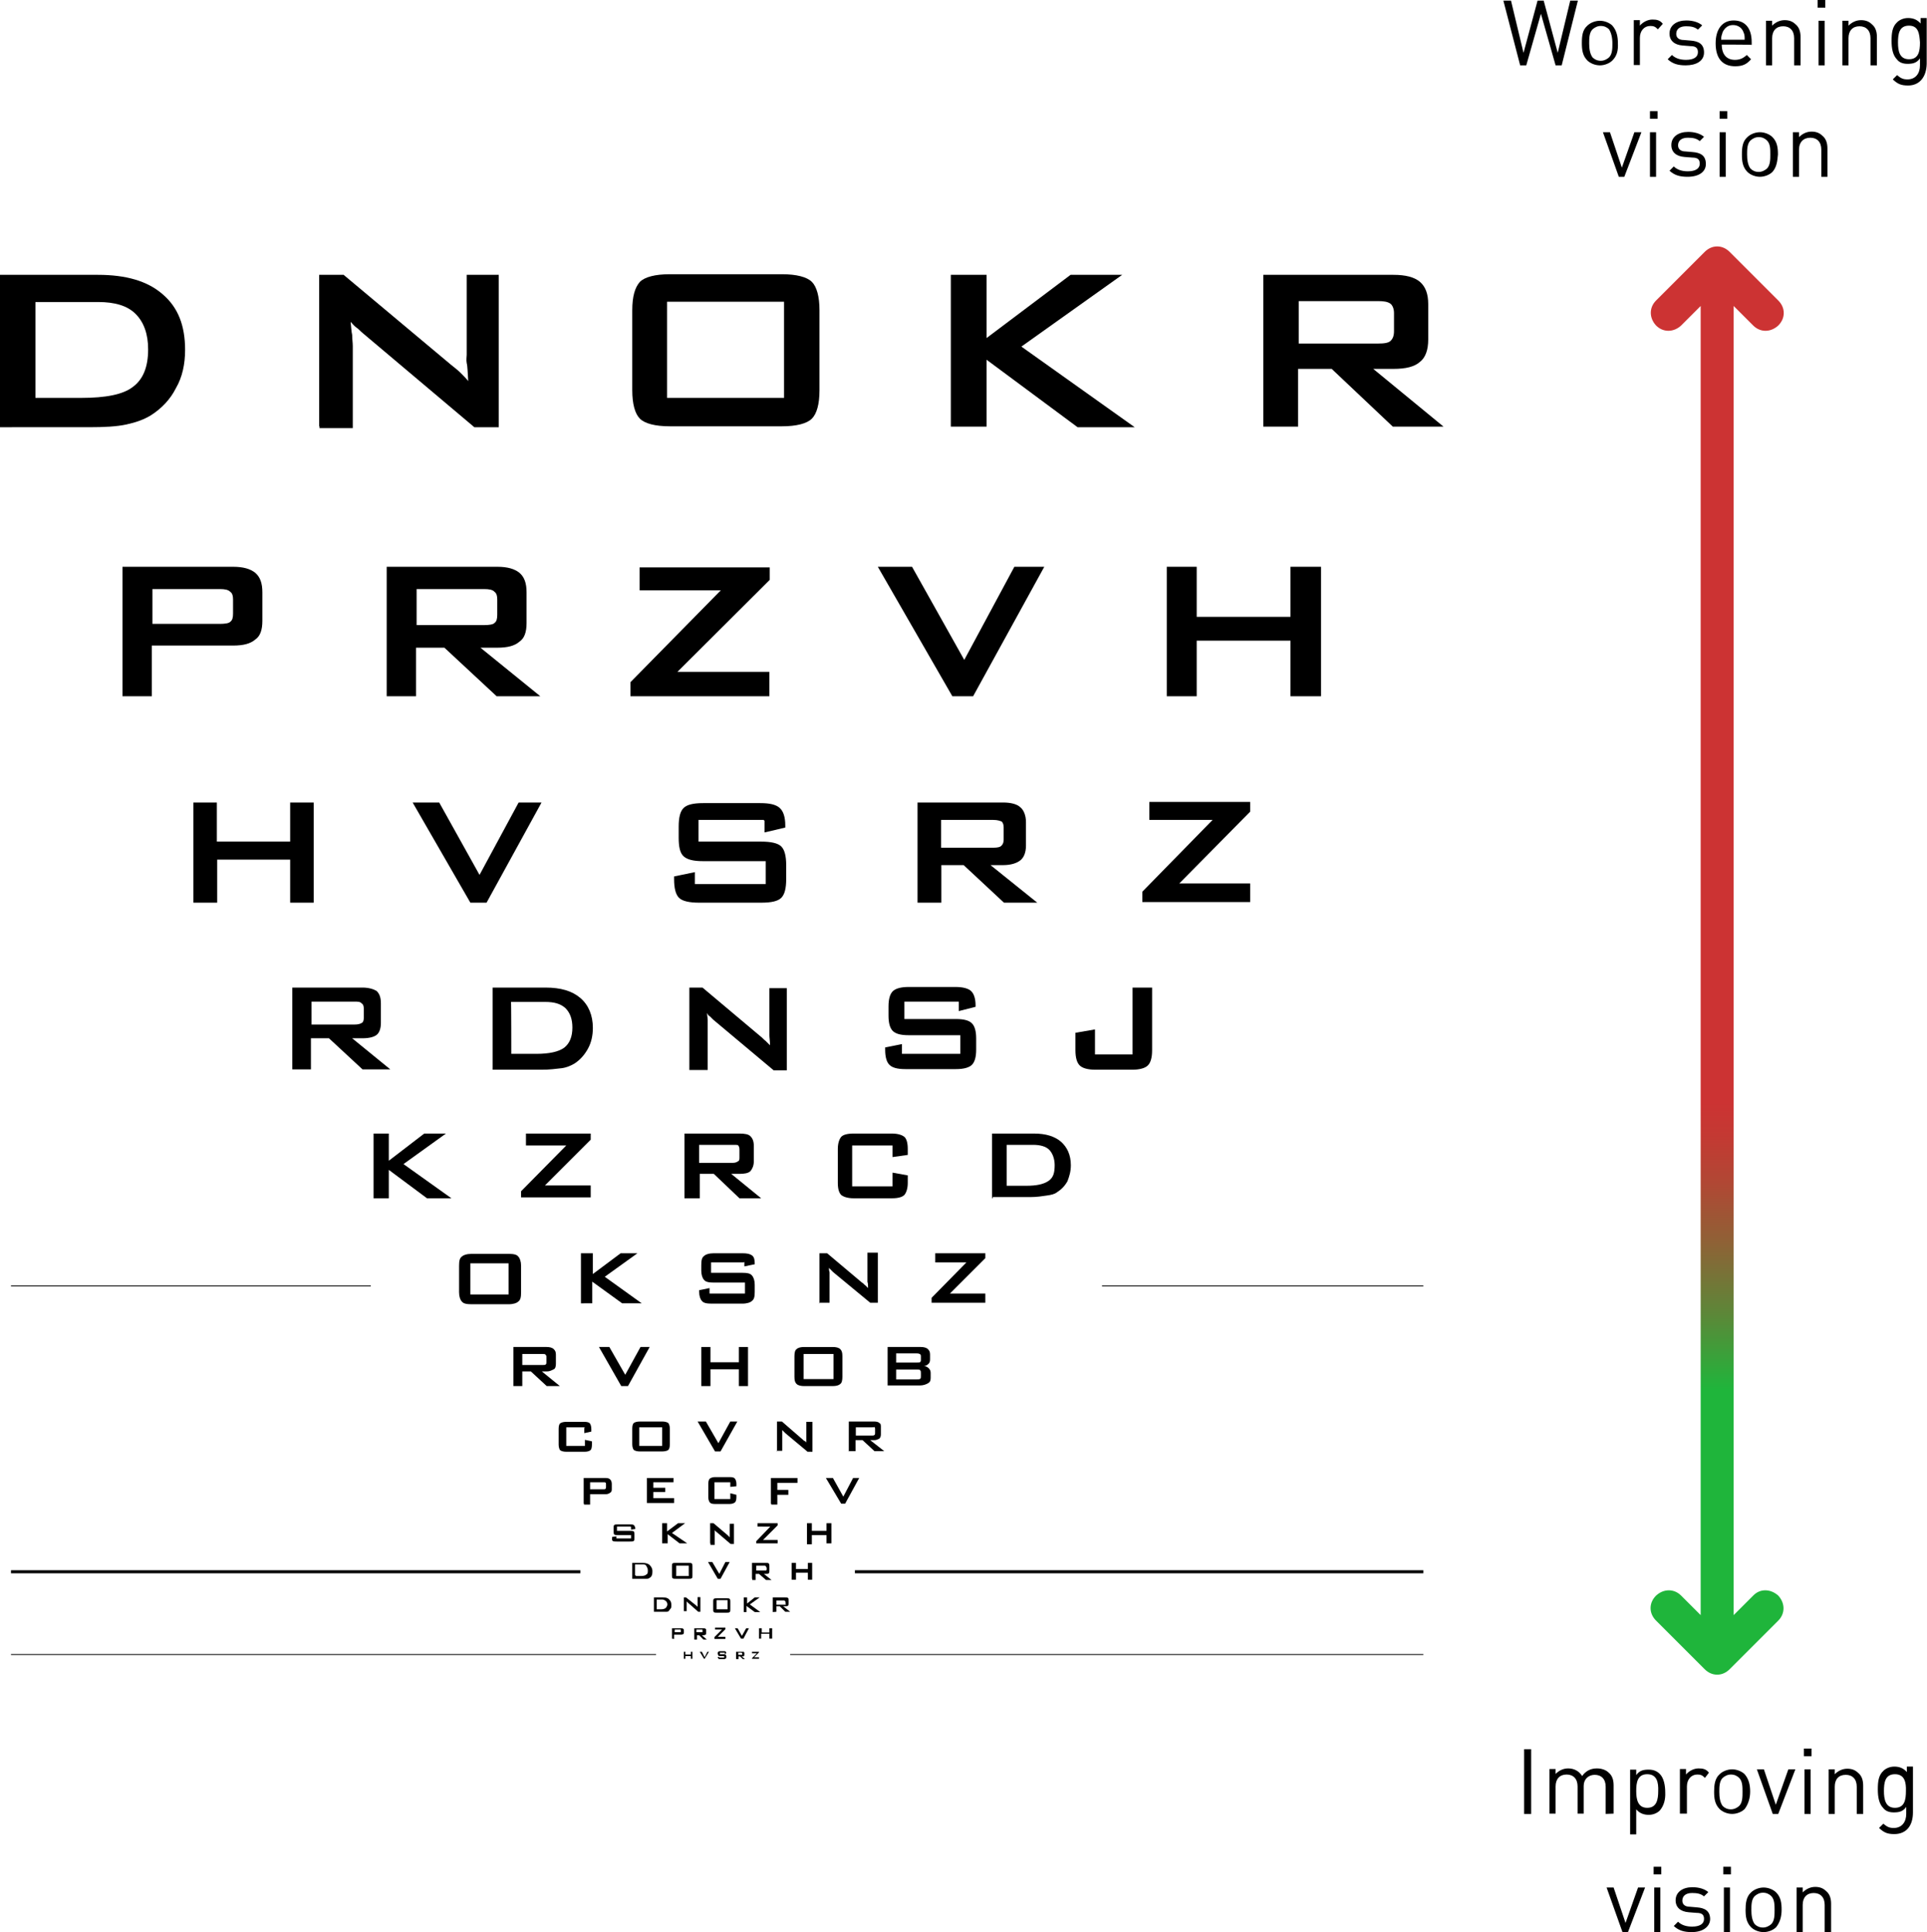 <?xml version="1.0" encoding="utf-8"?>
<!-- Generator: Adobe Illustrator 25.0.0, SVG Export Plug-In . SVG Version: 6.00 Build 0)  -->
<svg version="1.1" id="Layer_1" xmlns="http://www.w3.org/2000/svg" xmlns:xlink="http://www.w3.org/1999/xlink" x="0px" y="0px"
	 viewBox="0 0 630.9 632.7" style="enable-background:new 0 0 630.9 632.7;" xml:space="preserve">
<style type="text/css">
	.st0{fill:url(#SVGID_1_);}
	.st1{fill:none;stroke:#000000;stroke-width:0.285;stroke-miterlimit:10;}
	.st2{fill:none;stroke:#000000;stroke-miterlimit:10;}
</style>
<g>
	
		<linearGradient id="SVGID_1_" gradientUnits="userSpaceOnUse" x1="562.111" y1="-222.339" x2="562.111" y2="-6.768" gradientTransform="matrix(1 0 0 -1 0 232.767)">
		<stop  offset="0" style="stop-color:#1FB53B"/>
		<stop  offset="5.567583e-03" style="stop-color:#22B33B"/>
		<stop  offset="0.118" style="stop-color:#5E8638"/>
		<stop  offset="0.222" style="stop-color:#8E6236"/>
		<stop  offset="0.312" style="stop-color:#B04834"/>
		<stop  offset="0.387" style="stop-color:#C43933"/>
		<stop  offset="0.437" style="stop-color:#CC3333"/>
	</linearGradient>
	<path class="st0" d="M574,522.5l-6.4,6.4V246l0,0V100.2l6.4,6.4c2.3,2.3,5.7,2.3,8.2,0c1.1-1.1,1.8-2.5,1.8-4.1
		c0-1.6-0.7-3-1.8-4.1l-15.9-15.9c-1.1-1.1-2.5-1.8-4.1-1.8c-1.6,0-3,0.7-4.1,1.8l-15.9,15.9c-2.3,2.3-2.3,5.7,0,8.2
		c2.3,2.3,5.7,2.3,8.2,0l6.4-6.4v135.1l0,0v293.6l-6.4-6.4c-2.3-2.3-5.7-2.3-8.2,0c-1.1,1.1-1.8,2.5-1.8,4.1s0.7,3,1.8,4.1
		l15.9,15.9c1.1,1.1,2.5,1.8,4.1,1.8c1.6,0,3-0.7,4.1-1.8l15.9-15.9c2.3-2.3,2.3-5.7,0-8.2C579.6,520.2,576.2,520.2,574,522.5z"/>
</g>
<g>
	<g>
		<path d="M511.3,21.4h-2l-4.8-16.9l-4.8,16.9h-2l-5.5-21.2h2.5l4.1,17.1l4.6-17.1h2l4.6,17.1l4.1-17.1h2.5L511.3,21.4z"/>
		<path d="M527.9,19.8c-0.9,0.9-2.5,1.6-4.1,1.6c-1.6,0-3.2-0.7-4.1-1.6c-1.6-1.6-1.8-3.6-1.8-5.7c0-2.3,0.2-4.3,1.8-5.7
			c0.9-0.9,2.5-1.6,4.1-1.6c1.6,0,3.2,0.7,4.1,1.6c1.4,1.6,1.8,3.6,1.8,5.7C529.8,16.4,529.5,18.2,527.9,19.8z M526.8,9.6
			c-0.7-0.7-1.6-1.1-2.7-1.1s-2,0.5-2.7,1.1c-1.1,1.1-1.1,3-1.1,4.6c0,1.6,0.2,3.4,1.1,4.6c0.7,0.7,1.6,1.1,2.7,1.1s2-0.5,2.7-1.1
			c1.1-1.1,1.1-3,1.1-4.6C527.9,12.3,527.5,10.7,526.8,9.6z"/>
		<path d="M542.8,9.6c-0.9-0.9-1.4-1.1-2.5-1.1c-2,0-3.4,1.6-3.4,3.9v8.9h-2V6.6h2v1.8c0.9-1.1,2.5-2,4.1-2c1.4,0,2.5,0.2,3.4,1.4
			L542.8,9.6z"/>
		<path d="M551.9,21.4c-2.5,0-4.3-0.5-5.9-2l1.4-1.4c1.1,1.1,2.7,1.6,4.6,1.6c2.5,0,3.9-0.9,3.9-2.5c0-1.4-0.7-2-2.5-2l-2.5-0.2
			c-2.7-0.2-4.3-1.6-4.3-3.9c0-2.7,2.3-4.3,5.5-4.3c2,0,3.9,0.5,5.2,1.6l-1.4,1.4c-1.1-0.9-2.3-1.1-3.9-1.1c-2,0-3.2,0.9-3.2,2.5
			c0,1.1,0.7,2,2.5,2l2.3,0.2c2.5,0.2,4.3,1.1,4.3,3.9S555.3,21.4,551.9,21.4z"/>
		<path d="M563.7,14.6c0,3.2,1.6,5,4.3,5c1.6,0,2.7-0.5,3.9-1.6l1.4,1.4c-1.4,1.6-2.7,2.3-5.2,2.3c-3.9,0-6.4-2.3-6.4-7.5
			c0-4.8,2.3-7.5,5.9-7.5c3.9,0,5.9,2.7,5.9,7.1v0.9C573.5,14.6,563.7,14.6,563.7,14.6z M570.8,10.5c-0.5-1.4-1.8-2.3-3.4-2.3
			c-1.6,0-2.7,0.9-3.4,2.3c-0.2,0.9-0.5,1.1-0.5,2.5h7.7C571.2,11.8,571.2,11.4,570.8,10.5z"/>
		<path d="M587.4,21.4v-8.9c0-2.5-1.4-3.9-3.6-3.9s-3.6,1.4-3.6,3.9v8.9h-2V6.8h2v1.6c1.1-1.1,2.5-1.8,4.1-1.8
			c1.6,0,2.7,0.5,3.6,1.4c1.1,0.9,1.6,2.3,1.6,4.1v9.3C589.7,21.4,587.4,21.4,587.4,21.4z"/>
		<path d="M595.1,2.5V0h2.5v2.5C597.6,2.5,595.1,2.5,595.1,2.5z M595.4,21.4V6.8h2v14.6H595.4z"/>
		<path d="M612.4,21.4v-8.9c0-2.5-1.4-3.9-3.6-3.9s-3.6,1.4-3.6,3.9v8.9h-2V6.8h2v1.6c1.1-1.1,2.5-1.8,4.1-1.8
			c1.6,0,2.7,0.5,3.6,1.4c1.1,0.9,1.6,2.3,1.6,4.1v9.3H612.4z"/>
		<path d="M624.7,28c-2.3,0-3.4-0.5-5-2l1.4-1.4c1.1,0.9,1.8,1.4,3.4,1.4c2.7,0,4.1-2,4.1-4.6v-2.3c-1.1,1.6-2.5,1.8-4.1,1.8
			c-1.6,0-2.7-0.5-3.4-1.4c-1.4-1.4-1.8-3.6-1.8-6.1s0.2-4.6,1.8-6.1c0.7-0.7,2-1.4,3.6-1.4s3,0.5,4.1,1.8V5.9h2v15
			C630.7,25.3,628.4,28,624.7,28z M625,8.4c-3.2,0-3.6,2.7-3.6,5.5s0.5,5.5,3.6,5.5c3.2,0,3.6-2.7,3.6-5.5
			C628.4,11.2,628.2,8.4,625,8.4z"/>
	</g>
	<g>
		<path d="M531.8,57.9H530l-5.2-14.6h2.3l3.9,11.6l4.1-11.6h2.3L531.8,57.9z"/>
		<path d="M540.2,38.9v-2.5h2.5v2.5H540.2z M540.2,57.9V43.3h2v14.6H540.2z"/>
		<path d="M552.5,57.9c-2.5,0-4.3-0.5-5.9-2l1.4-1.4c1.1,1.1,2.7,1.6,4.6,1.6c2.5,0,3.9-0.9,3.9-2.5c0-1.4-0.7-2-2.5-2l-2.5-0.2
			c-2.7-0.2-4.3-1.6-4.3-3.9c0-2.7,2.3-4.3,5.5-4.3c2,0,3.9,0.5,5.2,1.6l-1.4,1.4c-1.1-0.9-2.3-1.1-3.9-1.1c-2,0-3.2,0.9-3.2,2.5
			c0,1.1,0.7,2,2.5,2l2.3,0.2c2.5,0.2,4.3,1.1,4.3,3.9C558.5,56.3,556.2,57.9,552.5,57.9z"/>
		<path d="M563,38.9v-2.5h2.5v2.5H563z M563,57.9V43.3h2v14.6H563z"/>
		<path d="M580.3,56.3c-0.9,0.9-2.5,1.6-4.1,1.6s-3.2-0.7-4.1-1.6c-1.6-1.6-1.8-3.6-1.8-5.7c0-2.3,0.2-4.3,1.8-5.7
			c0.9-0.9,2.5-1.6,4.1-1.6c1.6,0,3.2,0.7,4.1,1.6c1.6,1.6,1.8,3.6,1.8,5.7C581.9,52.8,581.7,54.7,580.3,56.3z M578.5,46
			c-0.7-0.7-1.6-1.1-2.7-1.1s-2,0.5-2.7,1.1c-1.1,1.1-1.1,3-1.1,4.6c0,1.6,0.2,3.4,1.1,4.6c0.7,0.7,1.6,1.1,2.7,1.1s2-0.5,2.7-1.1
			c1.1-1.1,1.1-3,1.1-4.6C579.6,48.7,579.6,47.1,578.5,46z"/>
		<path d="M596.3,57.9V49c0-2.5-1.4-3.9-3.6-3.9S589,46.5,589,49v8.9h-2V43.3h2v1.6c1.1-1.1,2.5-1.8,4.1-1.8s2.7,0.5,3.6,1.4
			c1.1,0.9,1.6,2.3,1.6,4.1v9.3H596.3z"/>
	</g>
</g>
<g>
	<g>
		<path d="M499,594v-21.2h2.3V594H499z"/>
		<path d="M525.7,594v-8.9c0-2.5-1.4-3.9-3.6-3.9c-2,0-3.6,1.4-3.6,3.6v9.1h-2v-8.9c0-2.5-1.4-3.9-3.6-3.9s-3.6,1.4-3.6,3.9v8.9h-2
			v-14.6h2v1.6c1.1-1.1,2.5-1.8,4.1-1.8c2,0,3.6,0.9,4.6,2.5c1.1-1.6,2.7-2.5,4.8-2.5c1.6,0,3,0.5,3.9,1.4c1.1,0.9,1.6,2.3,1.6,4.1
			v9.3L525.7,594L525.7,594z"/>
		<path d="M543.4,592.9c-0.7,0.7-2,1.4-3.6,1.4c-1.6,0-3-0.5-4.1-1.8v8.2h-2v-21.2h2v1.8c1.1-1.6,2.5-1.8,4.1-1.8
			c1.6,0,2.7,0.5,3.6,1.4c1.4,1.4,1.8,3.9,1.8,6.1C545.3,589.2,544.8,591.3,543.4,592.9z M539.3,581c-3.2,0-3.6,2.7-3.6,5.5
			c0,2.7,0.5,5.5,3.6,5.5s3.6-2.7,3.6-5.5C543,583.7,542.5,581,539.3,581z"/>
		<path d="M558.2,582.2c-0.9-0.9-1.4-1.1-2.5-1.1c-2,0-3.4,1.6-3.4,3.9v8.9H550v-14.6h2v1.8c0.9-1.1,2.5-2,4.1-2
			c1.4,0,2.5,0.2,3.4,1.4L558.2,582.2z"/>
		<path d="M571.2,592.4c-0.9,0.9-2.5,1.6-4.1,1.6c-1.6,0-3.2-0.7-4.1-1.6c-1.6-1.6-1.8-3.6-1.8-5.7c0-2,0.2-4.3,1.8-5.7
			c0.9-0.9,2.5-1.6,4.1-1.6c1.6,0,3.2,0.7,4.1,1.6c1.4,1.6,1.8,3.6,1.8,5.7C573,588.8,572.4,590.8,571.2,592.4z M569.4,582.2
			c-0.7-0.7-1.6-1.1-2.7-1.1s-2,0.5-2.7,1.1c-1.1,1.1-1.1,3-1.1,4.6c0,1.6,0.2,3.4,1.1,4.6c0.7,0.7,1.6,1.1,2.7,1.1s2-0.5,2.7-1.1
			c1.1-1.1,1.1-3,1.1-4.6C570.5,585.1,570.5,583.3,569.4,582.2z"/>
		<path d="M582.2,594h-1.8l-5.2-14.6h2.3l3.9,11.6l4.1-11.6h2.3L582.2,594z"/>
		<path d="M590.6,575.1v-2.5h2.5v2.5H590.6z M590.8,594v-14.6h2V594H590.8z"/>
		<path d="M607.9,594v-8.9c0-2.5-1.4-3.9-3.6-3.9c-2.3,0-3.6,1.4-3.6,3.9v8.9h-2v-14.6h2v1.6c1.1-1.1,2.5-1.8,4.1-1.8
			c1.6,0,2.7,0.5,3.6,1.4c1.1,0.9,1.6,2.3,1.6,4.1v9.3L607.9,594L607.9,594z"/>
		<path d="M620.2,600.6c-2.3,0-3.4-0.5-5-2l1.4-1.4c1.1,0.9,1.8,1.4,3.4,1.4c2.7,0,4.1-2,4.1-4.6v-2.3c-1.1,1.6-2.5,1.8-4.1,1.8
			c-1.6,0-2.7-0.5-3.4-1.4c-1.4-1.4-1.8-3.6-1.8-6.1s0.2-4.6,1.8-6.1c0.7-0.7,2-1.4,3.6-1.4c1.6,0,3,0.5,4.1,1.8v-1.8h2v15
			C626.3,597.9,624.1,600.6,620.2,600.6z M620.4,581c-3.2,0-3.6,2.7-3.6,5.5c0,2.7,0.5,5.5,3.6,5.5c3.2,0,3.6-2.7,3.6-5.5
			C624.1,583.7,623.6,581,620.4,581z"/>
	</g>
	<g>
		<path d="M533,632.7h-1.8l-5.2-14.6h2.3l3.9,11.6l4.1-11.6h2.3L533,632.7z"/>
		<path d="M541.4,613.8v-2.5h2.5v2.5H541.4z M541.6,632.7v-14.6h2v14.6H541.6z"/>
		<path d="M553.9,632.7c-2.5,0-4.3-0.5-5.9-2l1.4-1.4c1.1,1.1,2.7,1.6,4.6,1.6c2.5,0,3.9-0.9,3.9-2.5c0-1.4-0.7-2-2.5-2l-2.5-0.2
			c-2.7-0.2-4.3-1.6-4.3-3.9c0-2.7,2.3-4.3,5.5-4.3c2,0,3.9,0.5,5.2,1.6l-1.4,1.4c-1.1-0.9-2.3-1.1-3.9-1.1c-2,0-3.2,0.9-3.2,2.5
			c0,1.1,0.7,2,2.5,2l2.3,0.2c2.5,0.2,4.3,1.1,4.3,3.9C559.8,631.1,557.3,632.7,553.9,632.7z"/>
		<path d="M564.2,613.8v-2.5h2.5v2.5H564.2z M564.4,632.7v-14.6h2v14.6H564.4z"/>
		<path d="M581.5,631.1c-0.9,0.9-2.5,1.6-4.1,1.6c-1.6,0-3.2-0.7-4.1-1.6c-1.6-1.6-1.8-3.6-1.8-5.7c0-2,0.2-4.3,1.8-5.7
			c0.9-0.9,2.5-1.6,4.1-1.6s3.2,0.7,4.1,1.6c1.6,1.6,1.8,3.6,1.8,5.7C583.3,627.5,582.8,629.5,581.5,631.1z M579.9,620.9
			c-0.7-0.7-1.6-1.1-2.7-1.1s-2,0.5-2.7,1.1c-1.1,1.1-1.1,3-1.1,4.6s0.2,3.4,1.1,4.6c0.7,0.7,1.6,1.1,2.7,1.1s2-0.5,2.7-1.1
			c1.1-1.1,1.1-3,1.1-4.6S581,622,579.9,620.9z"/>
		<path d="M597.4,632.7v-8.9c0-2.5-1.4-3.9-3.6-3.9s-3.6,1.4-3.6,3.9v8.9h-2v-14.6h2v1.6c1.1-1.1,2.5-1.8,4.1-1.8s2.7,0.5,3.6,1.4
			c1.1,0.9,1.6,2.3,1.6,4.1v9.3L597.4,632.7L597.4,632.7z"/>
	</g>
</g>
<g>
	<g>
		<g>
			<path d="M0,139.6V90h32.1c9.1,0,16.2,2,21.2,6.4c5,4.3,7.3,10.2,7.3,18.2c0,4.6-0.9,8.9-3,12.5c-1.8,3.6-4.6,6.6-8.2,8.9
				c-2.3,1.4-4.8,2.3-8,3c-3.2,0.7-7.3,0.9-12.3,0.9H0V139.6z M11.6,130.3h15c8,0,13.7-1.1,16.9-3.6c3.4-2.5,5-6.6,5-12.3
				c0-5-1.4-8.9-4.1-11.6c-2.7-2.7-6.8-3.9-12.3-3.9H11.6C11.6,98.8,11.6,130.3,11.6,130.3z"/>
		</g>
		<g>
			<path d="M104.5,139.6V90h8l35.1,29.4c1.1,0.9,2.3,1.8,3.2,2.7s1.8,1.8,2.5,2.7c-0.2-2.7-0.2-4.8-0.5-5.9c-0.2-1.1,0-2,0-2.7V90
				h10.5v49.9h-8l-36.4-30.7c-0.9-0.7-1.6-1.6-2.3-2c-0.7-0.5-1.4-1.4-1.8-1.8c0.2,1.6,0.2,3,0.5,4.3c0,1.4,0.2,2.5,0.2,3.6v26.9
				h-10.9V139.6z"/>
		</g>
		<g>
			<path d="M207,101.6c0-4.6,0.9-7.5,2.5-9.3c1.6-1.6,5-2.5,9.8-2.5H256c4.8,0,8.2,0.9,9.8,2.5c1.6,1.6,2.5,4.8,2.5,9.3v26.2
				c0,4.6-0.9,7.7-2.5,9.3s-5,2.5-9.8,2.5h-36.7c-4.8,0-8.2-0.9-9.8-2.5c-1.6-1.6-2.5-4.8-2.5-9.3V101.6z M218.4,130.3h38.3V98.8
				h-38.3V130.3z"/>
		</g>
		<g>
			<path d="M413.6,139.6V90h42.6c3.9,0,6.8,0.7,8.7,2.3c1.8,1.6,2.7,3.9,2.7,7.3v11.6c0,3.4-0.9,5.9-2.7,7.3
				c-1.8,1.6-4.6,2.3-8.7,2.3h-6.6l23,18.9H456l-20-18.9H425v18.9H413.6z M451.2,98.6h-26v13.9h26c2,0,3.4-0.2,4.1-0.9
				c0.7-0.7,1.1-1.6,1.1-3.2v-5.9c0-1.4-0.5-2.5-1.1-3C454.4,98.8,453,98.6,451.2,98.6z"/>
		</g>
		<g>
			<path d="M311.3,139.6V90H323v20.7L350.5,90h16.9l-33,23.5l37.1,26.4h-18.7L323,117.8v21.9H311.3z"/>
		</g>
	</g>
	<g>
		<g>
			<path d="M122.3,392.4v-21.2h5v8.9l11.6-8.9h7.1l-13.9,10l15.7,11.2h-8l-12.5-9.3v9.3L122.3,392.4L122.3,392.4z"/>
		</g>
		<g>
			<path d="M170.6,392.4v-2.3l14.8-15h-13.2v-3.9h21.2v2l-15,15h15v3.9h-22.8V392.4z"/>
		</g>
		<g>
			<path d="M224.1,392.4v-21.2h18c1.6,0,3,0.2,3.6,0.9c0.7,0.7,1.1,1.6,1.1,3.2v5c0,1.4-0.5,2.5-1.1,3.2c-0.7,0.7-2,0.9-3.6,0.9
				h-2.7l9.8,8h-7.1l-8.4-8h-4.6v8L224.1,392.4L224.1,392.4z M239.8,374.9h-10.9v5.9h10.9c0.9,0,1.4-0.2,1.8-0.5
				c0.5-0.2,0.5-0.7,0.5-1.4v-2.5c0-0.7-0.2-1.1-0.5-1.4C241.4,374.9,240.7,374.9,239.8,374.9z"/>
		</g>
		<g>
			<path d="M324.8,392.4v-21.2h13.7c3.9,0,6.8,0.9,8.9,2.7c2,1.8,3.2,4.3,3.2,7.7c0,2-0.5,3.6-1.1,5.2c-0.9,1.6-2,2.7-3.4,3.6
				c-0.9,0.7-2,0.9-3.4,1.1s-3.2,0.5-5.2,0.5h-12.5V392.4z M329.6,388.3h6.4c3.4,0,5.7-0.5,7.3-1.6s2-2.7,2-5.2c0-2-0.7-3.9-1.8-5
				c-1.1-1.1-3-1.6-5.2-1.6h-8.7L329.6,388.3L329.6,388.3z"/>
		</g>
		<g>
			<path d="M292.2,375.1H279v13.4h13.2V384l5,0.9v2.5c0,1.8-0.5,3.2-1.1,3.9c-0.7,0.7-2,1.1-4.1,1.1h-12.5c-2,0-3.4-0.5-4.1-1.1
				c-0.7-0.7-1.1-2-1.1-3.9v-11.2c0-1.8,0.5-3.2,1.1-3.9s2-1.1,4.1-1.1H292c2,0,3.4,0.5,4.1,1.1s1.1,2,1.1,3.9v2l-5,0.7V375.1z"/>
		</g>
	</g>
	<g>
		<g>
			<path d="M207,517v-5.2h3.4c0.9,0,1.8,0.2,2.3,0.7c0.5,0.5,0.9,1.1,0.9,2c0,0.5,0,0.9-0.2,1.4c-0.2,0.5-0.5,0.7-0.9,0.9
				c-0.2,0.2-0.5,0.2-0.9,0.2c-0.5,0-0.9,0-1.4,0H207z M208.2,516.1h1.6c0.9,0,1.6-0.2,1.8-0.5c0.5-0.2,0.5-0.7,0.5-1.4
				c0-0.5-0.2-0.9-0.5-1.4c-0.2-0.5-0.7-0.5-1.4-0.5h-2.3v3.6H208.2z"/>
		</g>
		<g>
			<path d="M220,512.9c0-0.5,0-0.9,0.2-0.9c0.2-0.2,0.5-0.2,1.1-0.2h4.1c0.5,0,0.9,0,1.1,0.2c0.2,0.2,0.2,0.5,0.2,0.9v3
				c0,0.5,0,0.9-0.2,0.9c-0.2,0.2-0.5,0.2-1.1,0.2h-4.1c-0.5,0-0.9,0-1.1-0.2s-0.2-0.5-0.2-0.9V512.9z M221.4,516.1h4.1v-3.4h-4.1
				V516.1z"/>
		</g>
		<g>
			<path d="M235,517l-3.2-5.5h1.4l2.3,3.9l2-3.9h1.4l-3,5.5H235z"/>
		</g>
		<g>
			<path d="M259.2,517v-5.2h1.4v2h3.9v-2h1.4v5.5h-1.4V515h-3.9v2.3h-1.4V517z"/>
		</g>
		<g>
			<path d="M246.2,517v-5.2h4.6c0.5,0,0.7,0,0.9,0.2c0.2,0.2,0.2,0.5,0.2,0.9v1.4c0,0.5,0,0.7-0.2,0.9c-0.2,0.2-0.5,0.2-0.9,0.2
				h-0.7l2.5,2h-1.8l-2.3-2h-1.1v2h-1.1V517z M250.3,512.7h-2.7v1.6h2.7c0.2,0,0.5,0,0.5,0l0.2-0.2v-0.7c0-0.2,0-0.2-0.2-0.2
				C250.8,512.7,250.5,512.7,250.3,512.7z"/>
		</g>
	</g>
	<g>
		<g>
			<path d="M206.4,499.9H202v1.4h4.1c0.7,0,1.1,0,1.4,0.2c0.2,0.2,0.2,0.7,0.2,1.1v0.9c0,0.7,0,0.9-0.2,1.1
				c-0.2,0.2-0.7,0.2-1.4,0.2H202c-0.7,0-1.1,0-1.4-0.2s-0.2-0.7-0.2-1.1v-0.2l1.4-0.2v0.7h4.8v-1.1h-4.1c-0.7,0-1.1,0-1.4-0.2
				c-0.2-0.2-0.2-0.7-0.2-1.1v-0.9c0-0.7,0-0.9,0.2-1.1c0.2-0.2,0.7-0.2,1.4-0.2h3.6c0.7,0,1.1,0,1.4,0.2c0.2,0.2,0.5,0.7,0.5,1.1
				v0.2l-1.4,0.2v-0.9H206.4z"/>
		</g>
		<g>
			<path d="M216.8,505.4v-6.6h1.6v2.7l3.6-2.7h2.3L220,502l5,3.4h-2.5l-3.9-3v3H216.8z"/>
		</g>
		<g>
			<path d="M232.5,505.4v-6.6h1.1l4.6,3.9c0.2,0.2,0.2,0.2,0.5,0.5s0.2,0.2,0.2,0.5c0-0.5,0-0.7,0-0.7c0-0.2,0-0.2,0-0.5V499h1.4
				v6.6h-1.1l-4.8-4.1c-0.2,0-0.2-0.2-0.2-0.2l-0.2-0.2c0,0.2,0,0.5,0,0.7c0,0.2,0,0.2,0,0.5v3.6h-1.4V505.4z"/>
		</g>
		<g>
			<path d="M264.2,505.4v-6.6h1.6v2.5h4.8v-2.5h1.6v6.6h-1.6v-2.7h-4.8v3h-1.6V505.4z"/>
		</g>
		<g>
			<path d="M247.6,505.4v-0.7l4.6-4.8H248v-1.1h6.6v0.7l-4.8,4.8h4.8v1.1H247.6z"/>
		</g>
	</g>
	<g>
		<g>
			<path d="M191.1,492.4V484h7.3c0.7,0,1.1,0.2,1.4,0.5c0.2,0.2,0.5,0.7,0.5,1.4v1.8c0,0.7-0.2,0.9-0.5,1.1s-0.7,0.5-1.4,0.5h-5.2
				v3.4h-2V492.4z M197.5,485.4h-4.3v2.3h4.3c0.5,0,0.7,0,0.7-0.2c0.2,0,0.2-0.2,0.2-0.5V486c0-0.2,0-0.5-0.2-0.5
				C198.2,485.4,197.9,485.4,197.5,485.4z"/>
		</g>
		<g>
			<path d="M211.8,492.4V484h8.7v1.4h-6.6v1.8h3.9v1.4h-3.9v2h6.8v1.6h-8.9V492.4z"/>
		</g>
		<g>
			<path d="M239.1,485.4h-5.2v5.5h5.2V489l2,0.5v0.9c0,0.7-0.2,1.4-0.5,1.6c-0.2,0.2-0.9,0.5-1.6,0.5h-5c-0.9,0-1.4-0.2-1.6-0.5
				c-0.2-0.2-0.5-0.9-0.5-1.6v-4.6c0-0.7,0.2-1.4,0.5-1.6c0.2-0.2,0.9-0.5,1.6-0.5h5c0.9,0,1.4,0.2,1.6,0.5c0.2,0.2,0.5,0.9,0.5,1.6
				v0.9l-2,0.2V485.4z"/>
		</g>
		<g>
			<path d="M275.4,492.4l-5-8.4h2.3l3.4,6.1l3.2-6.1h2l-4.6,8.4H275.4z"/>
		</g>
		<g>
			<path d="M252.4,492.4V484h8.7v1.6h-6.6v2.3h3.6v1.6h-3.6v3.2h-2V492.4z"/>
		</g>
	</g>
	<g>
		<g>
			<path d="M191.5,467.4h-6.1v6.1h6.1v-2l2.3,0.5v1.1c0,0.9-0.2,1.6-0.5,1.8c-0.2,0.2-0.9,0.5-1.8,0.5h-6.1c-0.9,0-1.6-0.2-2-0.5
				c-0.2-0.2-0.5-0.9-0.5-1.8v-5.2c0-0.9,0.2-1.6,0.5-1.8s0.9-0.5,2-0.5h5.9c0.9,0,1.6,0.2,1.8,0.5c0.2,0.2,0.5,0.9,0.5,1.8v0.9
				l-2.3,0.5v-1.8H191.5z"/>
		</g>
		<g>
			<path d="M207,467.8c0-0.9,0.2-1.6,0.5-1.8c0.2-0.2,0.9-0.5,2-0.5h7.3c0.9,0,1.6,0.2,2,0.5c0.2,0.2,0.5,0.9,0.5,1.8v5.2
				c0,0.9-0.2,1.6-0.5,1.8c-0.2,0.2-0.9,0.5-2,0.5h-7.3c-0.9,0-1.6-0.2-2-0.5c-0.2-0.2-0.5-0.9-0.5-1.8V467.8z M209.3,473.5h7.5
				v-6.1h-7.5V473.5z"/>
		</g>
		<g>
			<path d="M234.1,475.3l-5.7-9.8h2.7l4.1,7.1l3.9-7.1h2.3l-5.5,9.8H234.1z"/>
		</g>
		<g>
			<path d="M277.9,475.3v-9.8h8.4c0.7,0,1.4,0.2,1.6,0.5c0.5,0.2,0.5,0.7,0.5,1.4v2.3c0,0.7-0.2,1.1-0.5,1.4
				c-0.5,0.2-0.9,0.5-1.6,0.5h-1.4l4.6,3.6h-3.2l-3.9-3.6h-2.3v3.6h-2.3V475.3z M285.4,467.4h-5.2v2.7h5.2c0.5,0,0.7,0,0.9-0.2
				c0.2-0.2,0.2-0.2,0.2-0.7V468c0-0.2,0-0.5-0.2-0.7C286.1,467.4,285.6,467.4,285.4,467.4z"/>
		</g>
		<g>
			<path d="M254.4,475.3v-9.8h1.6l6.8,5.9c0.2,0.2,0.5,0.5,0.7,0.5c0.2,0,0.5,0.5,0.5,0.5c0-0.5,0-0.9,0-1.1c0-0.2,0-0.5,0-0.5v-5.2
				h2v9.8h-1.6l-7.3-6.1c-0.2-0.2-0.2-0.2-0.5-0.5c-0.2-0.2-0.2-0.2-0.5-0.5c0,0.2,0,0.7,0,0.9c0,0.2,0,0.5,0,0.7v5.2h-1.8V475.3z"
				/>
		</g>
	</g>
	<g>
		<g>
			<path d="M168.1,453.9v-12.8H179c0.9,0,1.8,0.2,2.3,0.7c0.5,0.5,0.7,0.9,0.7,1.8v3c0,0.9-0.2,1.6-0.7,1.8
				c-0.5,0.2-1.1,0.7-2.3,0.7h-1.6l5.9,4.8H179l-5.2-4.8H171v4.8L168.1,453.9L168.1,453.9z M177.7,443.4H171v3.6h6.6
				c0.5,0,0.9,0,1.1-0.2s0.2-0.5,0.2-0.7v-1.6c0-0.5,0-0.7-0.2-0.7C178.6,443.4,178.3,443.4,177.7,443.4z"/>
		</g>
		<g>
			<path d="M203.4,453.9l-7.3-12.8h3.4l5.2,9.1l5-9.1h3l-7.1,12.8H203.4z"/>
		</g>
		<g>
			<path d="M229.6,453.9v-12.8h3v5h9.3v-5h3v12.8h-3v-5.5h-9.3v5.5H229.6z"/>
		</g>
		<g>
			<path d="M290.6,453.9v-12.8h10.9c0.9,0,1.8,0.2,2.3,0.7c0.5,0.5,0.7,0.9,0.7,1.8v1.6c0,0.7-0.2,1.1-0.5,1.4
				c-0.5,0.5-0.9,0.7-1.6,0.7c0.7,0,1.4,0.5,1.6,0.7c0.5,0.5,0.7,0.9,0.7,1.6v1.6c0,0.9-0.2,1.4-0.9,1.8s-1.6,0.7-2.7,0.7h-10.5
				V453.9z M300.2,443.2h-6.8v3h6.8c0.5,0,0.9,0,1.1-0.2c0.2-0.2,0.2-0.5,0.2-0.7v-1.1c0-0.2,0-0.5-0.2-0.7
				C301.1,443.4,300.9,443.2,300.2,443.2z M300.2,448.5h-6.8v3.2h6.8c0.5,0,0.9,0,1.1-0.2c0.2-0.2,0.2-0.5,0.2-0.9v-0.9
				c0-0.5,0-0.7-0.2-0.9C301.3,448.5,300.9,448.5,300.2,448.5z"/>
		</g>
		<g>
			<path d="M260.1,444.1c0-1.1,0.2-2,0.7-2.3c0.5-0.5,1.4-0.7,2.5-0.7h9.3c1.1,0,2,0.2,2.5,0.7c0.5,0.5,0.7,1.1,0.7,2.3v6.8
				c0,1.1-0.2,2-0.7,2.3c-0.5,0.5-1.4,0.7-2.5,0.7h-9.3c-1.1,0-2-0.2-2.5-0.7s-0.7-1.1-0.7-2.3C260.1,451,260.1,444.1,260.1,444.1z
				 M263.1,451.6h9.8v-8.2h-9.8V451.6z"/>
		</g>
	</g>
	<g>
		<g>
			<path d="M150.3,414.5c0-1.6,0.2-2.5,0.9-3c0.5-0.5,1.6-0.9,3.2-0.9h12.1c1.6,0,2.7,0.2,3.2,0.9c0.5,0.5,0.9,1.6,0.9,3v8.7
				c0,1.6-0.2,2.5-0.9,3c-0.5,0.5-1.6,0.9-3.2,0.9h-12.1c-1.6,0-2.7-0.2-3.2-0.9c-0.5-0.5-0.9-1.6-0.9-3V414.5z M154,423.9h12.5
				v-10.2H154V423.9z"/>
		</g>
		<g>
			<path d="M190.2,426.8v-16.4h3.9v6.8l9.1-6.8h5.5l-10.7,7.7l12.1,8.7h-6.4l-9.8-7.1v7.1H190.2z"/>
		</g>
		<g>
			<path d="M243.5,413.4h-10.7v3.4H243c1.6,0,2.7,0.2,3.2,0.9c0.5,0.5,0.9,1.6,0.9,3v2.3c0,1.6-0.2,2.5-0.9,3
				c-0.5,0.5-1.6,0.9-3.2,0.9h-10c-1.6,0-2.7-0.2-3.2-0.9c-0.5-0.5-0.9-1.6-0.9-3v-0.5l3.4-0.7v1.8h11.6V420h-10.2
				c-1.6,0-2.7-0.2-3.2-0.9c-0.5-0.5-0.9-1.6-0.9-3v-1.8c0-1.6,0.2-2.5,0.9-3c0.5-0.5,1.6-0.9,3.2-0.9h9.3c1.6,0,2.5,0.2,3.2,0.7
				c0.7,0.5,0.9,1.4,0.9,2.7v0.2l-3.4,0.7v-1.4H243.5z"/>
		</g>
		<g>
			<path d="M305,426.8V425l11.4-11.6h-10.2v-3h16.4v1.6l-11.6,11.6h11.6v3H305V426.8z"/>
		</g>
		<g>
			<path d="M268.3,426.8v-16.4h2.5l11.4,9.6c0.5,0.2,0.7,0.7,1.1,0.9c0.2,0.2,0.7,0.7,0.9,0.9c0-0.9,0-1.6-0.2-2c0-0.5,0-0.7,0-0.9
				v-8.7h3.4v16.4h-2.5l-12.1-10c-0.2-0.2-0.5-0.5-0.7-0.7c-0.2-0.2-0.5-0.5-0.7-0.7c0,0.5,0,0.9,0.2,1.4c0,0.5,0,0.9,0,1.1v8.9
				h-3.4V426.8z"/>
		</g>
	</g>
	<g>
		<g>
			<path d="M95.7,350.3v-26.9h23c2,0,3.6,0.5,4.6,1.1c0.9,0.9,1.4,2,1.4,4.1v6.4c0,1.8-0.5,3.2-1.4,3.9s-2.5,1.1-4.6,1.1h-3.4
				l12.5,10.2h-9.1L107.7,340h-5.9v10.2H95.7z M116.2,328H102v7.5h14.1c1.1,0,1.8-0.2,2.3-0.5c0.5-0.2,0.7-0.9,0.7-1.6v-3.2
				c0-0.7-0.2-1.4-0.7-1.6C118,328,117.1,328,116.2,328z"/>
		</g>
		<g>
			<path d="M161.3,350.3v-26.9h17.3c5,0,8.7,1.1,11.4,3.4c2.7,2.3,4.1,5.7,4.1,9.8c0,2.5-0.5,4.8-1.6,6.8c-1.1,2-2.5,3.6-4.3,4.8
				c-1.1,0.7-2.7,1.4-4.3,1.6c-1.8,0.2-3.9,0.5-6.6,0.5H161.3z M167.4,345.1h8.2c4.3,0,7.3-0.7,9.1-2c1.8-1.4,2.7-3.6,2.7-6.6
				c0-2.7-0.7-4.8-2.3-6.4c-1.6-1.4-3.6-2-6.6-2h-11.2C167.4,328,167.4,345.1,167.4,345.1z"/>
		</g>
		<g>
			<path d="M225.7,350.3v-26.9h4.3l18.9,15.9c0.7,0.5,1.1,1.1,1.8,1.6c0.5,0.5,0.9,0.9,1.4,1.4c0-1.6-0.2-2.5-0.2-3.2
				c0-0.7,0-1.1,0-1.4v-14.1h5.7v26.9h-4.3l-19.8-16.6c-0.5-0.5-0.9-0.9-1.1-1.1c-0.5-0.2-0.7-0.7-0.9-1.1c0,0.9,0.2,1.6,0.2,2.3
				s0,1.4,0,1.8v14.6H225.7z"/>
		</g>
		<g>
			<path d="M358.7,350.3c-2.5,0-4.3-0.5-5.2-1.4c-0.9-0.9-1.4-2.5-1.4-5v-5.7l6.4-1.1v8.2h12.3v-21.9h6.4v20.5c0,2.5-0.5,4.1-1.4,5
				c-0.9,0.9-2.7,1.4-5.2,1.4H358.7z"/>
		</g>
		<g>
			<path d="M313.9,328h-17.8v5.7h16.9c2.7,0,4.3,0.5,5.2,1.4c0.9,0.9,1.4,2.5,1.4,5v3.6c0,2.5-0.5,4.1-1.4,5
				c-0.9,0.9-2.7,1.4-5.2,1.4h-16.6c-2.7,0-4.3-0.5-5.2-1.4c-0.9-0.9-1.4-2.5-1.4-5V343l5.5-1.1v3.2h19.1v-6.1h-16.9
				c-2.7,0-4.3-0.5-5.2-1.4c-0.9-0.9-1.4-2.5-1.4-5v-3c0-2.5,0.5-4.1,1.4-5c0.9-0.9,2.7-1.4,5.2-1.4h15.3c2.5,0,4.3,0.5,5.2,1.4
				c0.9,0.9,1.4,2.5,1.4,4.6v0.5l-5.5,1.4L313.9,328L313.9,328z"/>
		</g>
	</g>
	<g>
		<g>
			<path d="M63.3,295.6v-32.8h7.7v12.8H95v-12.8h7.7v32.8H95v-14.1H71.1v14.1H63.3z"/>
		</g>
		<g>
			<path d="M154,295.6l-18.9-32.8h8.7l13.2,23.7l12.8-23.7h7.5l-18,32.8H154z"/>
		</g>
		<g>
			<path d="M250.1,268.5h-21.4v7.1h20.5c3.2,0,5.5,0.5,6.6,1.6c1.1,1.1,1.6,3.2,1.6,6.1v4.6c0,3-0.5,5-1.6,6.1
				c-1.1,1.1-3.2,1.6-6.6,1.6h-20.3c-3.2,0-5.5-0.5-6.6-1.6c-1.1-1.1-1.6-3.2-1.6-6.1V287l6.8-1.4v3.9h23.2V282h-20.5
				c-3.2,0-5.2-0.5-6.4-1.6s-1.6-3.2-1.6-6.1v-3.6c0-3,0.5-5,1.6-6.1s3.2-1.6,6.4-1.6h18.7c3.2,0,5.2,0.5,6.4,1.6s1.8,3,1.8,5.7v0.7
				l-6.8,1.6v-3.9H250.1z"/>
		</g>
		<g>
			<path d="M374,295.6V292l23-23.5h-20.7v-5.9h33v3.2l-23.2,23.5h23.2v6.1H374V295.6z"/>
		</g>
		<g>
			<path d="M300.4,295.6v-32.8h28c2.5,0,4.6,0.5,5.7,1.6c1.1,0.9,1.8,2.7,1.8,4.8v7.7c0,2.3-0.7,3.9-1.8,4.8c-1.1,0.9-3,1.6-5.7,1.6
				h-4.1l15.3,12.3h-10.9l-13.2-12.3h-7.3v12.3L300.4,295.6L300.4,295.6z M325.2,268.5h-17.1v9.1h17.1c1.4,0,2.3-0.2,2.7-0.7
				c0.5-0.5,0.7-1.1,0.7-2V271c0-0.9-0.2-1.6-0.7-2C327.3,268.8,326.6,268.5,325.2,268.5z"/>
		</g>
	</g>
	<g>
		<g>
			<path d="M40.1,228v-42.4h36.2c3.4,0,5.7,0.7,7.3,2c1.6,1.4,2.3,3.4,2.3,6.4v9.3c0,3-0.7,5-2.3,6.1c-1.6,1.4-3.9,2-7.3,2H49.7V228
				H40.1z M72,192.9H49.9v11.4H72c1.6,0,3-0.2,3.4-0.7c0.7-0.5,0.9-1.4,0.9-2.7v-4.6c0-1.1-0.2-2-0.9-2.5
				C74.7,193.1,73.6,192.9,72,192.9z"/>
		</g>
		<g>
			<path d="M126.6,228v-42.4h36.2c3.4,0,5.7,0.7,7.3,2c1.6,1.4,2.3,3.4,2.3,6.4v10c0,3-0.7,5-2.3,6.1c-1.6,1.4-3.9,2-7.3,2h-5.5
				l19.6,15.9h-14.3l-17.1-15.9h-9.3v15.9h-9.6V228z M158.5,192.9h-22.1v11.8h22.1c1.6,0,3-0.2,3.4-0.7c0.7-0.5,0.9-1.4,0.9-2.7v-5
				c0-1.1-0.2-2-0.9-2.5C161.3,193.1,160.1,192.9,158.5,192.9z"/>
		</g>
		<g>
			<path d="M206.4,228v-4.6l29.6-30.1h-26.6v-7.5h42.6v4.1L221.8,220h30.1v8H206.4z"/>
		</g>
		<g>
			<path d="M382,228v-42.4h9.8V202h30.7v-16.4h10V228h-10v-18.2h-30.7V228H382z"/>
		</g>
		<g>
			<path d="M311.8,228l-24.4-42.4h11.2l17.1,30.5l16.4-30.5h9.8L318.6,228H311.8z"/>
		</g>
	</g>
	<g>
		<g>
			<path d="M214.1,527.9v-4.8h3c0.9,0,1.6,0.2,2,0.7c0.5,0.5,0.7,0.9,0.7,1.8c0,0.5,0,0.9-0.2,1.1c-0.2,0.2-0.5,0.7-0.7,0.9
				c-0.2,0.2-0.5,0.2-0.7,0.2c-0.2,0-0.7,0-1.1,0H214.1z M215,527h1.4c0.7,0,1.4-0.2,1.6-0.5c0.2-0.2,0.5-0.7,0.5-1.1
				s-0.2-0.9-0.5-1.1c-0.2-0.2-0.7-0.5-1.1-0.5H215V527z"/>
		</g>
		<g>
			<path d="M223.9,527.9v-4.8h0.7l3.4,2.7l0.2,0.2l0.2,0.2c0-0.2,0-0.5,0-0.5v-0.2v-2.5h0.9v4.8h-0.7l-3.4-3l-0.2-0.2l-0.2-0.2
				c0,0.2,0,0.2,0,0.5c0,0.2,0,0.2,0,0.2v2.5h-0.9V527.9z"/>
		</g>
		<g>
			<path d="M233.5,524.5c0-0.5,0-0.7,0.2-0.9c0.2-0.2,0.5-0.2,0.9-0.2h3.4c0.5,0,0.7,0,0.9,0.2c0.2,0.2,0.2,0.5,0.2,0.9v2.5
				c0,0.5,0,0.7-0.2,0.9c-0.2,0.2-0.5,0.2-0.9,0.2h-3.4c-0.5,0-0.7,0-0.9-0.2c-0.2-0.2-0.2-0.5-0.2-0.9V524.5z M234.6,527h3.6v-3
				h-3.6V527z"/>
		</g>
		<g>
			<path d="M253,527.9v-4.8h4.1c0.5,0,0.7,0,0.9,0.2s0.2,0.5,0.2,0.7v1.1c0,0.2,0,0.5-0.2,0.7s-0.5,0.2-0.9,0.2h-0.7l2.3,1.8h-1.6
				l-1.8-1.8h-1.1v1.8L253,527.9L253,527.9z M256.7,524.1h-2.5v1.4h2.5c0.2,0,0.2,0,0.5,0s0-0.2,0-0.2v-0.5c0-0.2,0-0.2,0-0.2
				C256.9,524.1,256.9,524.1,256.7,524.1z"/>
		</g>
		<g>
			<path d="M243.5,527.9v-4.8h1.1v2l2.5-2h1.6l-3.2,2.3l3.4,2.5h-1.8l-2.7-2v2H243.5z"/>
		</g>
	</g>
	<g>
		<g>
			<path d="M223.9,543.2v-2.3h0.5v0.9h1.8v-0.9h0.5v2.3h-0.5v-0.9h-1.8v0.9H223.9z"/>
		</g>
		<g>
			<path d="M230.5,543.2l-1.4-2.3h0.7l0.9,1.8l0.9-1.8h0.5l-1.4,2.3H230.5z"/>
		</g>
		<g>
			<path d="M237.3,541.2h-1.6v0.5h1.4c0.2,0,0.5,0,0.5,0.2c0,0,0.2,0.2,0.2,0.5v0.2c0,0.2,0,0.5-0.2,0.5c0,0-0.2,0.2-0.5,0.2h-1.4
				c-0.2,0-0.5,0-0.5-0.2c0,0-0.2-0.2-0.2-0.5l0,0h0.5v0.2h1.6v-0.5h-1.4c-0.2,0-0.5,0-0.5-0.2s-0.2-0.2-0.2-0.5v-0.2
				c0-0.2,0-0.5,0.2-0.5c0,0,0.2-0.2,0.5-0.2h1.4c0.2,0,0.5,0,0.5,0.2c0,0,0.2,0.2,0.2,0.5l0,0l-0.5,0.2V541.2z"/>
		</g>
		<g>
			<path d="M246.2,543.2V543l1.6-1.6h-1.6v-0.5h2.3v0.2l-1.6,1.6h1.6v0.5H246.2z"/>
		</g>
		<g>
			<path d="M241,543.2v-2.3h2c0.2,0,0.2,0,0.5,0c0,0,0.2,0.2,0.2,0.5v0.5c0,0.2,0,0.2-0.2,0.5c0,0-0.2,0-0.5,0h-0.2l1.1,0.9h-0.7
				l-0.9-0.9h-0.5v0.9H241L241,543.2z M242.8,541.2h-1.1v0.7h1.1h0.2c0,0,0,0,0-0.2v-0.2C243,541.4,243,541.4,242.8,541.2
				L242.8,541.2z"/>
		</g>
	</g>
	<g>
		<g>
			<path d="M220,536.6v-3.4h3c0.2,0,0.5,0,0.7,0.2s0.2,0.2,0.2,0.5v0.7c0,0.2,0,0.5-0.2,0.5s-0.2,0.2-0.7,0.2h-2.3v1.4L220,536.6
				L220,536.6z M222.7,533.6h-1.8v0.9h1.8c0.2,0,0.2,0,0.2,0s0,0,0-0.2v-0.5v-0.2C223,533.6,222.7,533.6,222.7,533.6z"/>
		</g>
		<g>
			<path d="M227.3,536.6v-3.4h3c0.2,0,0.5,0,0.7,0.2c0.2,0,0.2,0.2,0.2,0.5v0.9c0,0.2,0,0.5-0.2,0.5c-0.2,0-0.2,0.2-0.7,0.2h-0.5
				l1.6,1.4h-1.1l-1.4-1.4h-0.7v1.4h-0.9V536.6z M229.8,533.6H228v0.9h1.8c0.2,0,0.2,0,0.2,0s0,0,0-0.2v-0.5v-0.2
				C230,533.6,230,533.6,229.8,533.6z"/>
		</g>
		<g>
			<path d="M233.9,536.6v-0.5l2.5-2.5h-2.3V533h3.4v0.5l-2.5,2.5h2.5v0.7H233.9z"/>
		</g>
		<g>
			<path d="M248.5,536.6v-3.4h0.9v1.4h2.5v-1.4h0.9v3.4h-0.9V535h-2.7v1.6H248.5z"/>
		</g>
		<g>
			<path d="M242.6,536.6l-2-3.4h0.9l1.4,2.5l1.4-2.5h0.9l-1.8,3.4H242.6z"/>
		</g>
	</g>
	<line class="st1" x1="121.4" y1="421.1" x2="3.6" y2="421.1"/>
	<line class="st1" x1="466" y1="421.1" x2="360.8" y2="421.1"/>
	<line class="st2" x1="190" y1="514.7" x2="3.6" y2="514.7"/>
	<line class="st1" x1="214.8" y1="541.8" x2="3.6" y2="541.8"/>
	<line class="st1" x1="466" y1="541.8" x2="258.7" y2="541.8"/>
	<line class="st2" x1="466" y1="514.7" x2="279.9" y2="514.7"/>
</g>
</svg>
